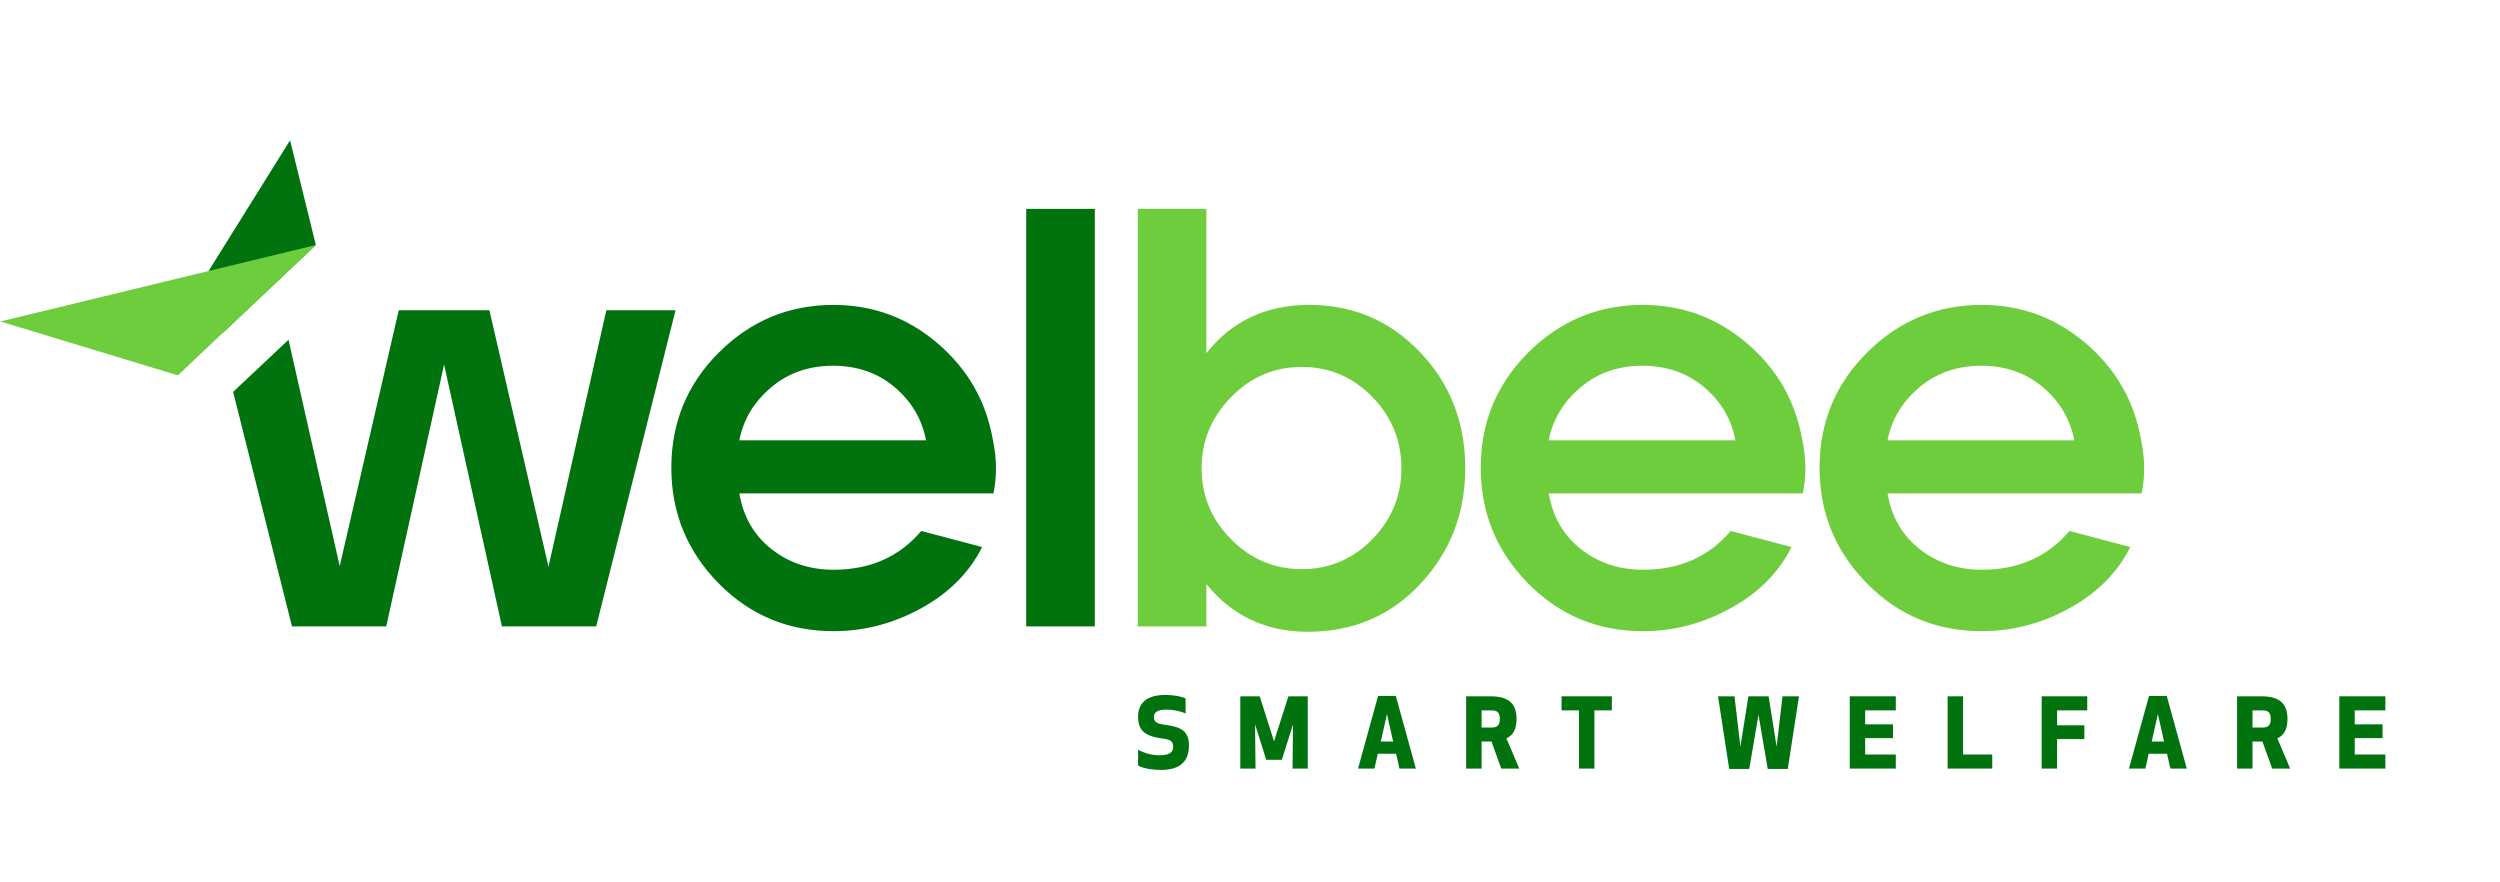 <?xml version="1.0" encoding="UTF-8" standalone="no"?>
<!DOCTYPE svg PUBLIC "-//W3C//DTD SVG 1.1//EN" "http://www.w3.org/Graphics/SVG/1.1/DTD/svg11.dtd">
<svg width="100%" height="100%" viewBox="0 0 170 60" version="1.1" xmlns="http://www.w3.org/2000/svg" xmlns:xlink="http://www.w3.org/1999/xlink" xml:space="preserve" xmlns:serif="http://www.serif.com/" style="fill-rule:evenodd;clip-rule:evenodd;stroke-linejoin:round;stroke-miterlimit:2;">
    <g transform="matrix(0.252,0,0,0.252,67.889,-109.123)">
        <g>
            <g transform="matrix(1,0,0,1,-69.897,566.808)">
                <path d="M0,-14.967L50.377,-14.967C49.305,-20.654 46.486,-25.431 41.928,-29.294C37.366,-33.156 31.813,-35.088 25.27,-35.088C18.724,-35.088 13.141,-33.128 8.531,-29.212C3.916,-25.294 1.071,-20.545 0,-14.967M25.43,36.537C13.198,36.537 2.841,32.218 -5.635,23.581C-14.111,14.945 -18.351,4.563 -18.351,-7.565C-18.351,-19.796 -14.059,-30.178 -5.473,-38.709C3.11,-47.239 13.411,-51.504 25.43,-51.504C36.052,-51.504 45.412,-48.044 53.516,-41.122C61.617,-34.201 66.579,-25.537 68.405,-15.129C69.476,-10.085 69.531,-5.255 68.566,-0.641L0,-0.641C1.071,5.689 3.968,10.704 8.691,14.405C13.411,18.109 18.992,19.96 25.43,19.96C35.301,19.96 43.188,16.473 49.092,9.497L65.508,13.843C62.071,20.71 56.6,26.21 49.092,30.34C41.578,34.473 33.693,36.537 25.43,36.537" style="fill:rgb(0,115,15);fill-rule:nonzero;"/>
            </g>
            <g transform="matrix(1,0,0,1,-350.891,222.085)">
                <rect x="358.412" y="267.306" width="18.509" height="112.668" style="fill:rgb(0,115,15);"/>
            </g>
            <g transform="matrix(1,0,0,1,62.807,514.338)">
                <path d="M0,64.221C5.312,69.587 11.668,72.269 19.074,72.269C26.476,72.269 32.807,69.587 38.066,64.221C43.32,58.858 45.952,52.471 45.952,45.067C45.952,37.558 43.32,31.12 38.066,25.753C32.807,20.39 26.476,17.705 19.074,17.705C11.668,17.705 5.312,20.417 0,25.832C-5.312,31.252 -7.968,37.663 -7.968,45.067C-7.968,52.471 -5.312,58.858 0,64.221M20.683,89.168C9.415,89.168 0.294,84.879 -6.68,76.292L-6.68,87.72L-25.189,87.72L-25.189,-24.947L-6.68,-24.947L-6.68,14.004C0.08,5.42 9.199,1.075 20.683,0.966C32.594,0.86 42.653,5.07 50.861,13.6C59.069,22.132 63.174,32.621 63.174,45.067C63.174,57.195 59.15,67.575 51.103,76.211C43.054,84.851 32.916,89.168 20.683,89.168" style="fill:rgb(110,205,60);fill-rule:nonzero;"/>
            </g>
            <g transform="matrix(1,0,0,1,148.515,566.808)">
                <path d="M0,-14.967L50.378,-14.967C49.306,-20.654 46.486,-25.431 41.929,-29.294C37.366,-33.156 31.812,-35.088 25.271,-35.088C18.723,-35.088 13.143,-33.128 8.531,-29.212C3.915,-25.294 1.071,-20.545 0,-14.967M25.431,36.537C13.198,36.537 2.842,32.218 -5.634,23.581C-14.112,14.945 -18.349,4.563 -18.349,-7.565C-18.349,-19.796 -14.058,-30.178 -5.473,-38.709C3.11,-47.239 13.413,-51.504 25.431,-51.504C36.053,-51.504 45.413,-48.044 53.518,-41.122C61.617,-34.201 66.578,-25.537 68.405,-15.129C69.475,-10.085 69.53,-5.255 68.566,-0.641L0,-0.641C1.071,5.689 3.968,10.704 8.691,14.405C13.413,18.109 18.991,19.96 25.431,19.96C35.301,19.96 43.189,16.473 49.091,9.497L65.509,13.843C62.072,20.71 56.602,26.21 49.091,30.34C41.579,34.473 33.691,36.537 25.431,36.537" style="fill:rgb(110,205,60);fill-rule:nonzero;"/>
            </g>
            <g transform="matrix(1,0,0,1,239.936,566.808)">
                <path d="M0,-14.967L50.378,-14.967C49.305,-20.654 46.487,-25.431 41.929,-29.294C37.368,-33.156 31.814,-35.088 25.271,-35.088C18.724,-35.088 13.144,-33.128 8.532,-29.212C3.916,-25.294 1.071,-20.545 0,-14.967M25.432,36.537C13.199,36.537 2.841,32.218 -5.632,23.581C-14.111,14.945 -18.348,4.563 -18.348,-7.565C-18.348,-19.796 -14.058,-30.178 -5.472,-38.709C3.111,-47.239 13.412,-51.504 25.432,-51.504C36.053,-51.504 45.415,-48.044 53.517,-41.122C61.618,-34.201 66.579,-25.537 68.404,-15.129C69.476,-10.085 69.531,-5.255 68.566,-0.641L0,-0.641C1.071,5.689 3.968,10.704 8.692,14.405C13.412,18.109 18.992,19.96 25.432,19.96C35.304,19.96 43.188,16.473 49.092,9.497L65.508,13.843C62.071,20.71 56.601,26.21 49.092,30.34C41.58,34.473 33.692,36.537 25.432,36.537" style="fill:rgb(110,205,60);fill-rule:nonzero;"/>
            </g>
            <g transform="matrix(1,0,0,1,-105.788,602.058)">
                <path d="M0,-85.305L-15.611,-16.097L-31.546,-85.305L-56.012,-85.305L-71.946,-16.257L-85.761,-77.354L-100.702,-63.281L-84.823,0L-59.392,0L-43.779,-70.658L-28.168,0L-2.736,0L18.669,-85.305L0,-85.305Z" style="fill:rgb(0,115,15);fill-rule:nonzero;"/>
            </g>
            <g transform="matrix(0.239,0.971,0.971,-0.239,-171.574,497.974)">
                <path d="M-30.98,-12.513L-1.88,-12.513L15.199,-42.677L-1.995,-42.287L-30.98,-12.513Z" style="fill:rgb(0,115,15);fill-rule:nonzero;"/>
            </g>
            <g transform="matrix(1,0,0,1,-184.174,534.312)">
                <path d="M0,-35.168L-37.236,0L-85.126,-14.541L0,-35.168Z" style="fill:rgb(110,205,60);fill-rule:nonzero;"/>
            </g>
            <g transform="matrix(1,0,0,1,51.429,627.136)">
                <path d="M0,7.072C0,11.908 -3.042,13.65 -7.645,13.65C-9.75,13.65 -12.324,13.286 -13.729,12.454L-13.729,8.189C-12.818,8.71 -10.634,9.698 -8.061,9.698C-5.122,9.698 -4.264,8.788 -4.264,7.462C-4.264,5.979 -4.914,5.486 -6.89,5.225C-11.831,4.576 -13.729,3.12 -13.729,-0.702C-13.729,-4.239 -11.57,-6.578 -6.422,-6.578C-3.77,-6.578 -1.82,-6.111 -0.91,-5.616L-0.91,-1.586C-1.976,-2.107 -4.134,-2.627 -6.11,-2.627C-8.269,-2.627 -9.464,-1.95 -9.464,-0.702C-9.464,0.701 -8.71,1.143 -6.682,1.429C-2.366,2.027 0,2.912 0,7.072" style="fill:rgb(0,115,15);fill-rule:nonzero;"/>
            </g>
            <g transform="matrix(1,0,0,1,76.492,623.287)">
                <path d="M0,14.769L-4.212,14.769L-7.228,5.201L-7.098,17.135L-11.206,17.135L-11.206,-2.366L-5.979,-2.366L-2.105,9.777L1.769,-2.366L6.994,-2.366L6.994,17.135L2.886,17.135L3.017,5.201L0,14.769Z" style="fill:rgb(0,115,15);fill-rule:nonzero;"/>
            </g>
            <g transform="matrix(1,0,0,1,103.193,628.124)">
                <path d="M0,4.991L3.328,4.991L1.664,-2.393L0,4.991ZM-6.136,12.298L-0.728,-7.307L4.056,-7.307L9.464,12.298L5.044,12.298L4.134,8.294L-0.806,8.294L-1.716,12.298L-6.136,12.298Z" style="fill:rgb(0,115,15);fill-rule:nonzero;"/>
            </g>
            <g transform="matrix(1,0,0,1,130.39,631.997)">
                <path d="M0,-2.651L2.834,-2.651C4.68,-2.651 4.914,-3.899 4.914,-4.965C4.914,-6.057 4.68,-7.279 2.834,-7.279L0,-7.279L0,-2.651ZM0,8.425L-4.16,8.425L-4.16,-11.076L2.47,-11.076C7.722,-11.076 9.438,-8.683 9.438,-4.965C9.438,-2.547 8.762,-0.701 6.708,0.287L10.166,8.425L5.304,8.425L2.678,1.119L0,1.119L0,8.425Z" style="fill:rgb(0,115,15);fill-rule:nonzero;"/>
            </g>
            <g transform="matrix(1,0,0,1,160.837,636.625)">
                <path d="M0,-11.907L0,3.797L-4.16,3.797L-4.16,-11.907L-8.867,-11.907L-8.867,-15.704L4.706,-15.704L4.706,-11.907L0,-11.907Z" style="fill:rgb(0,115,15);fill-rule:nonzero;"/>
            </g>
            <g transform="matrix(1,0,0,1,207.845,640.526)">
                <path d="M0,-19.605L2.158,-6.006L3.744,-19.605L8.19,-19.605L5.174,0L-0.234,0L-2.73,-14.638L-5.227,0L-10.635,0L-13.65,-19.605L-9.205,-19.605L-7.618,-6.006L-5.461,-19.605L0,-19.605Z" style="fill:rgb(0,115,15);fill-rule:nonzero;"/>
            </g>
            <g transform="matrix(1,0,0,1,241.409,629.137)">
                <path d="M0,3.069L-7.514,3.069L-7.514,7.489L0.754,7.489L0.754,11.285L-11.674,11.285L-11.674,-8.216L0.754,-8.216L0.754,-4.419L-7.514,-4.419L-7.514,-0.65L0,-0.65L0,3.069Z" style="fill:rgb(0,115,15);fill-rule:nonzero;"/>
            </g>
            <g transform="matrix(1,0,0,1,260.311,624.717)">
                <path d="M0,11.909L7.878,11.909L7.878,15.705L-4.16,15.705L-4.16,-3.796L0,-3.796L0,11.909Z" style="fill:rgb(0,115,15);fill-rule:nonzero;"/>
            </g>
            <g transform="matrix(1,0,0,1,293.046,628.877)">
                <path d="M0,3.589L-7.358,3.589L-7.358,11.545L-11.519,11.545L-11.519,-7.956L0.779,-7.956L0.779,-4.159L-7.358,-4.159L-7.358,-0.13L0,-0.13L0,3.589Z" style="fill:rgb(0,115,15);fill-rule:nonzero;"/>
            </g>
            <g transform="matrix(1,0,0,1,311.22,628.124)">
                <path d="M0,4.991L3.328,4.991L1.664,-2.393L0,4.991ZM-6.137,12.298L-0.729,-7.307L4.057,-7.307L9.465,12.298L5.044,12.298L4.134,8.294L-0.806,8.294L-1.716,12.298L-6.137,12.298Z" style="fill:rgb(0,115,15);fill-rule:nonzero;"/>
            </g>
            <g transform="matrix(1,0,0,1,338.416,631.997)">
                <path d="M0,-2.651L2.834,-2.651C4.68,-2.651 4.914,-3.899 4.914,-4.965C4.914,-6.057 4.68,-7.279 2.834,-7.279L0,-7.279L0,-2.651ZM0,8.425L-4.16,8.425L-4.16,-11.076L2.47,-11.076C7.722,-11.076 9.438,-8.683 9.438,-4.965C9.438,-2.547 8.762,-0.701 6.708,0.287L10.166,8.425L5.304,8.425L2.678,1.119L0,1.119L0,8.425Z" style="fill:rgb(0,115,15);fill-rule:nonzero;"/>
            </g>
            <g transform="matrix(1,0,0,1,373.515,629.137)">
                <path d="M0,3.069L-7.514,3.069L-7.514,7.489L0.754,7.489L0.754,11.285L-11.674,11.285L-11.674,-8.216L0.754,-8.216L0.754,-4.419L-7.514,-4.419L-7.514,-0.65L0,-0.65L0,3.069Z" style="fill:rgb(0,115,15);fill-rule:nonzero;"/>
            </g>
        </g>
    </g>
    <g id="Livello-1" serif:id="Livello 1">
    </g>
</svg>
